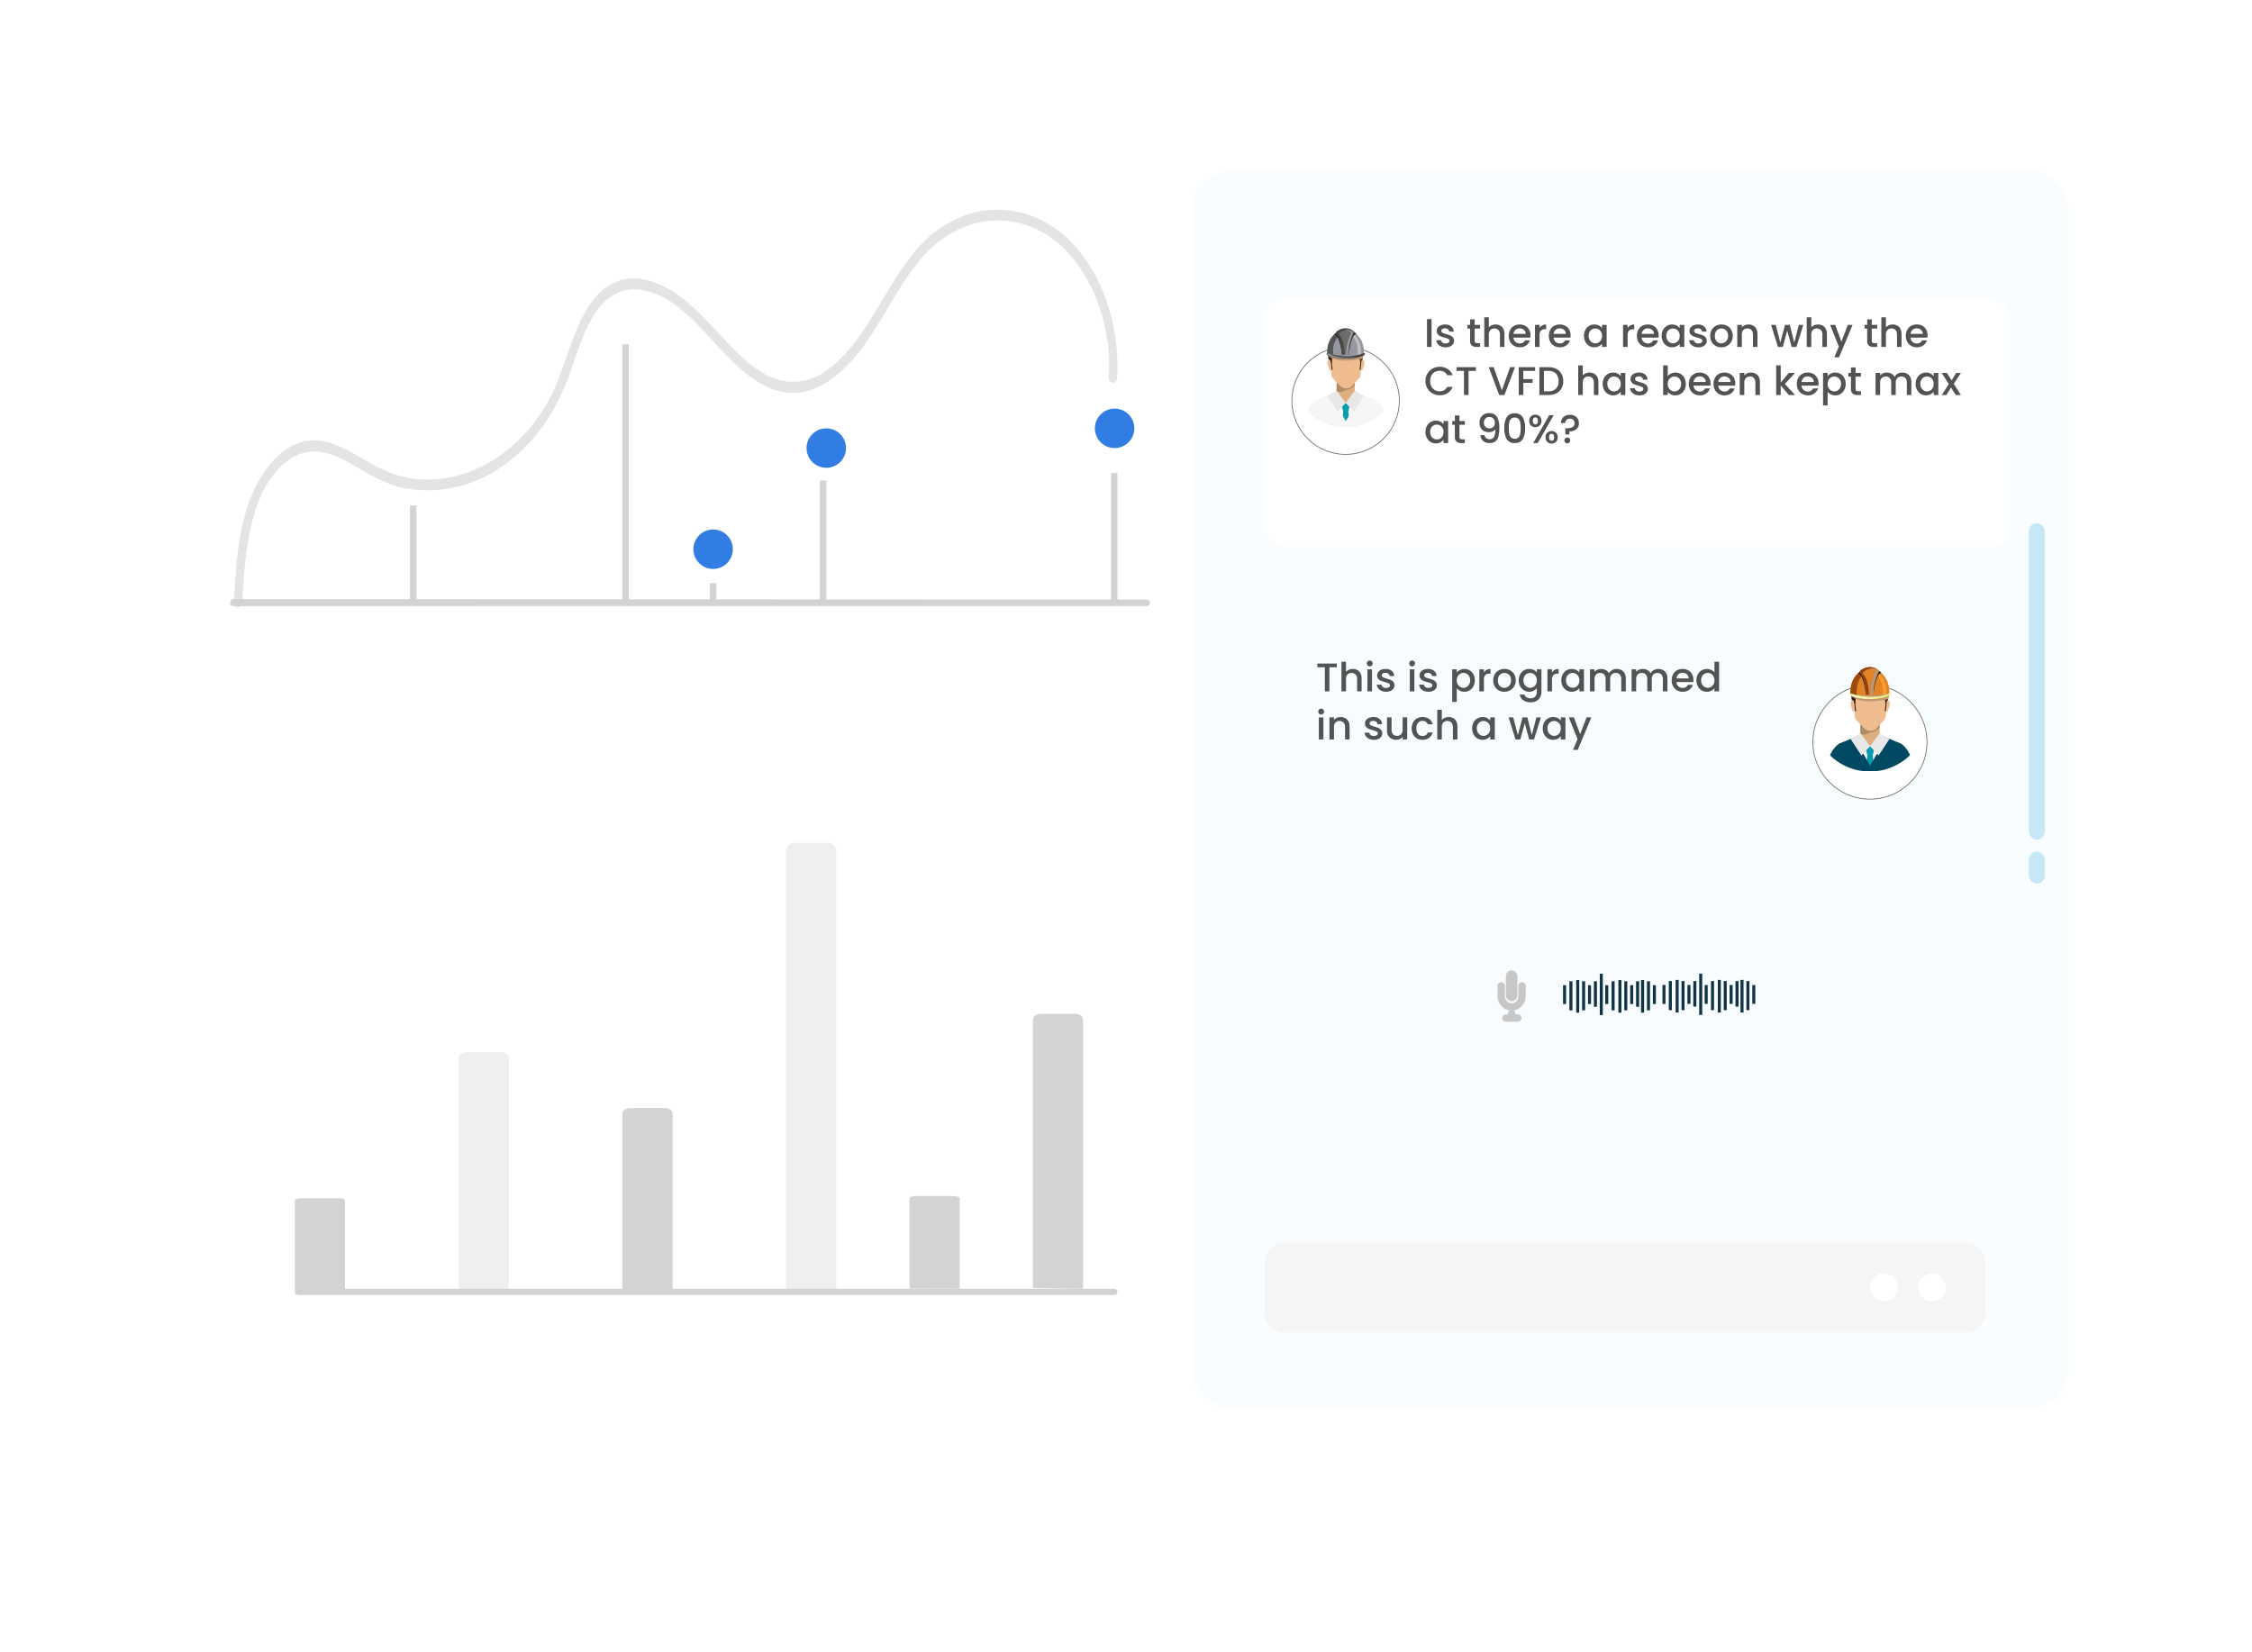 <svg xmlns="http://www.w3.org/2000/svg" xmlns:xlink="http://www.w3.org/1999/xlink" width="562.214" height="412.442" viewBox="0 0 562.214 412.442"><defs><filter id="a" x="0" y="0" width="562.214" height="412.442" filterUnits="userSpaceOnUse"><feOffset dy="10" input="SourceAlpha"/><feGaussianBlur stdDeviation="12.5" result="b"/><feFlood flood-opacity="0.102"/><feComposite operator="in" in2="b"/><feComposite in="SourceGraphic"/></filter><filter id="c" x="278.206" y="36.832" width="260.944" height="137.283" filterUnits="userSpaceOnUse"><feOffset dy="10" input="SourceAlpha"/><feGaussianBlur stdDeviation="12.5" result="d"/><feFlood flood-opacity="0.102"/><feComposite operator="in" in2="d"/><feComposite in="SourceGraphic"/></filter><filter id="e" x="292.422" y="56.517" width="87.022" height="87.022" filterUnits="userSpaceOnUse"><feOffset dy="7" input="SourceAlpha"/><feGaussianBlur stdDeviation="10" result="f"/><feFlood flood-opacity="0.051"/><feComposite operator="in" in2="f"/><feComposite in="SourceGraphic"/></filter><clipPath id="g"><circle cx="13.511" cy="13.511" r="13.511" fill="#fff"/></clipPath><filter id="h" x="290.206" y="127.74" width="230.168" height="116.927" filterUnits="userSpaceOnUse"><feOffset dy="10" input="SourceAlpha"/><feGaussianBlur stdDeviation="8.5" result="i"/><feFlood flood-opacity="0.102"/><feComposite operator="in" in2="i"/><feComposite in="SourceGraphic"/></filter><filter id="j" x="321.641" y="192.526" width="210.733" height="131.62" filterUnits="userSpaceOnUse"><feOffset dy="10" input="SourceAlpha"/><feGaussianBlur stdDeviation="12.5" result="k"/><feFlood flood-opacity="0.102"/><feComposite operator="in" in2="k"/><feComposite in="SourceGraphic"/></filter><filter id="l" x="422.481" y="140.915" width="88.699" height="88.699" filterUnits="userSpaceOnUse"><feOffset dy="7" input="SourceAlpha"/><feGaussianBlur stdDeviation="10" result="m"/><feFlood flood-opacity="0.051"/><feComposite operator="in" in2="m"/><feComposite in="SourceGraphic"/></filter><clipPath id="n"><circle cx="14.349" cy="14.349" r="14.349" fill="#fff"/></clipPath></defs><g transform="translate(-57.5 -2261.385)"><circle cx="9.044" cy="9.044" r="9.044" transform="translate(422 2507.367)" fill="#fff"/><g transform="matrix(1, 0, 0, 1, 57.5, 2261.39)" filter="url(#a)"><path d="M846.037,502.829H384.189c-7,0-12.675-2.75-12.683-6.138V171.525c.008-3.389,5.682-6.135,12.683-6.138H846.037c7,0,12.675,2.75,12.683,6.138V496.691c-.008,3.389-5.682,6.134-12.683,6.138Z" transform="translate(-334.01 -137.89)" fill="#fff"/></g><path d="M399.286,406.892c.732-12.9,1.942-28.755,11.78-35.645,4.642-3.251,9.558-2.1,14.226.433,4.51,2.449,8.759,5.368,13.616,6.519a31.655,31.655,0,0,0,24.571-4.779c7.636-4.925,13.762-13.057,17.382-23.074,1.863-5.094,3.4-10.615,6.147-15.061,2.811-4.751,7.363-7.194,11.94-6.409,10.316,1.652,17.162,13.376,25.387,20.278,3.955,3.319,8.5,5.743,13.286,5.446,4.912-.3,9.365-3.321,13.13-7.259,7.988-8.355,12.356-21.276,20.739-29.062,8.078-7.316,18.484-8.75,27.568-3.8,8.592,4.807,14.675,15.578,16.282,27.432a45.582,45.582,0,0,1,.3,8.845c-.1,1.741,1.987,1.732,2.092,0,.636-12.453-3.252-24.576-10.51-32.77-7.417-8.3-17.779-11-27.2-7.8a29.108,29.108,0,0,0-12.84,9.205c-3.878,4.638-6.936,10.258-10.209,15.585-3.193,5.2-6.716,10.215-11.2,13.572a13.916,13.916,0,0,1-14.457,2.132c-4.838-2.117-8.936-6.477-12.807-10.653-3.99-4.3-7.961-8.61-12.756-11.345-4.459-2.543-9.573-3.776-14.214-1.272-4.185,2.258-6.955,6.944-9.007,12.013-2.084,5.145-3.568,10.693-6,15.6a41.4,41.4,0,0,1-8.893,12.005c-7.157,6.633-15.861,9.859-24.64,9.131-4.77-.44-9.107-2.394-13.426-4.955-4.767-2.827-9.788-5.767-15.152-4.4-4.627,1.181-8.52,5.259-11.222,10.129-3.12,5.623-4.491,12.517-5.207,19.288-.374,3.542-.588,7.105-.791,10.669C397.1,408.633,399.188,408.625,399.286,406.892Z" transform="translate(-281.324 2004.861)" fill="#e4e4e4"/><path d="M624.9,417.735H396.689a.773.773,0,0,1-.714-.821l.347-.914,228.581.093a.829.829,0,0,1,.005,1.642H624.9Z" transform="translate(-281.052 1994.961)" fill="#d3d3d3"/><rect width="1.61" height="4.588" transform="translate(234.727 2406.952)" fill="#d3d3d3"/><rect width="1.61" height="23.959" transform="translate(159.854 2387.581)" fill="#d3d3d3"/><rect width="1.61" height="64.189" transform="translate(212.878 2347.351)" fill="#d3d3d3"/><rect width="1.61" height="30.184" transform="translate(262.176 2381.356)" fill="#d3d3d3"/><rect width="1.61" height="32.095" transform="translate(334.859 2379.445)" fill="#d3d3d3"/><circle cx="4.926" cy="4.926" r="4.926" transform="translate(330.837 2363.398)" fill="#327de3"/><path d="M520.832,621.3V563.181c0-.745.867-1.35,1.937-1.35h8.642c1.07,0,1.937.6,1.937,1.35h0v58.276Z" transform="translate(-348.837 1962.239)" fill="#efefef"/><path d="M557.633,625.539V581.128c0-.716.867-1.3,1.937-1.3h8.642c1.07,0,1.937.581,1.937,1.3h0v44.315Z" transform="translate(-344.755 1958.2)" fill="#d3d3d3"/><path d="M631.233,631.943V609.356c-.076-.27.788-.5,1.937-.525h8.642c1.148.021,2.012.254,1.937.525V632Z" transform="translate(-346.672 1951.146)" fill="#d3d3d3"/><path d="M631.233,677.3V610.385c-.076-.8.788-1.493,1.937-1.554h8.642c1.148.061,2.012.754,1.937,1.554v67.094Z" transform="translate(-315.866 1905.669)" fill="#d3d3d3"/><path d="M484.032,631.943V609.356c0-.29.867-.525,1.937-.525h8.642c1.07,0,1.937.235,1.937.525V632Z" transform="translate(-352.919 1951.693)" fill="#d3d3d3"/><path d="M594.433,606.052V496.98a2.3,2.3,0,0,1,1.937-2.533h8.642a2.3,2.3,0,0,1,1.937,2.533V606.336Z" transform="translate(-340.673 1977.359)" fill="#efefef"/><path d="M646.939,639.551H443.2a.776.776,0,1,1,0-1.551h203.74a.776.776,0,1,1,0,1.551Z" transform="translate(-311.277 1945.148)" fill="#d3d3d3"/><circle cx="4.926" cy="4.926" r="4.926" transform="translate(258.859 2368.325)" fill="#327de3"/><circle cx="4.926" cy="4.926" r="4.926" transform="translate(230.605 2393.574)" fill="#327de3"/><rect width="219" height="309" rx="10" transform="translate(355 2304)" fill="#f7fcff" opacity="0.66"/><g transform="matrix(1, 0, 0, 1, 57.5, 2261.39)" filter="url(#c)"><rect width="185.944" height="62.283" rx="5" transform="translate(315.71 64.33)" fill="#fff"/></g><g transform="translate(379.922 2340.902)"><g transform="matrix(1, 0, 0, 1, -322.42, -79.52)" filter="url(#e)"><g transform="translate(322.42 79.52)" fill="#fff" stroke="#707070" stroke-width="0.2"><circle cx="13.511" cy="13.511" r="13.511" stroke="none"/><circle cx="13.511" cy="13.511" r="13.411" fill="none"/></g></g><g transform="translate(0 0)" clip-path="url(#g)"><g transform="translate(3.303 2.482)"><path d="M327.35,50.731s.957-3.819-1.006-5.551l.667,5.656Z" transform="translate(-312.971 -42.647)" fill="#2d1a10"/><rect width="4.546" height="3.866" transform="translate(7.968 12.727)" fill="#deae7f"/><path d="M286.416,127.212a13.025,13.025,0,0,1,2.593-1.313,2.269,2.269,0,0,0,1.953-1.28v-.825h-4.546Z" transform="translate(-278.449 -110.618)" fill="#ae8a66"/><path d="M275.22,48.685c.052,1.6.056,3.21.156,4.807a3.015,3.015,0,0,0,.127,1.2,3.636,3.636,0,0,0,.558.681,25.681,25.681,0,0,0,1.963,2,2.6,2.6,0,0,0,2.212,0c.35-.385.7-.769,1.05-1.155.266-.294.533-.586.8-.881a1.742,1.742,0,0,0,.651-1.346c0-.474.054-.95.064-1.426.021-1.058.1-2.115.137-3.173a6.235,6.235,0,0,0,.028-.707,3.865,3.865,0,0,0-4.179-3.5A4.19,4.19,0,0,0,275.22,48.685Z" transform="translate(-268.768 -42.646)" fill="#efbc90"/><path d="M329.808,86.78l.161.143c.184.245.475-.345.475-.345a4.812,4.812,0,0,0,.437-1.6c0-.57-.416-.954-.858-.537Z" transform="translate(-315.966 -76.44)" fill="#efbc90"/><path d="M270.408,86.78l-.161.143c-.184.245-.475-.345-.475-.345a4.8,4.8,0,0,1-.437-1.6c0-.57.415-.954.858-.537Z" transform="translate(-263.68 -76.44)" fill="#efbc90"/><path d="M245.033,145.658l-5.156-2.121h-4.146l-5.156,2.121s-2.738,1.515-3.012,6.465h20.481C247.771,147.174,245.033,145.658,245.033,145.658Z" transform="translate(-227.564 -127.689)" fill="#deae7f"/><path d="M245.033,148.336l-4.137-1.7-3.092,2.33h0l-3.092-2.33-4.137,1.7s-2.738,1.515-3.012,6.465h20.481C247.771,149.851,245.033,148.336,245.033,148.336Z" transform="translate(-227.564 -130.366)" fill="#fff"/><path d="M275.22,72.859l.276,2.516h.231l-.507-4.3Z" transform="translate(-268.768 -65.035)" fill="#2d1a10"/><path d="M329.22,72.859l-.276,2.516h-.23l.507-4.3Z" transform="translate(-315.019 -65.035)" fill="#2d1a10"/><path d="M271.389,41.333c-.113-.79-.587-.575-.587-.575-.7-4.93,2.369-5.291,2.369-5.291l-1.015-.384,1.557-.186a1.881,1.881,0,0,0-.887-.406s1.817-.355,2.359,0a2.211,2.211,0,0,0-.863-.44,3.946,3.946,0,0,1,2.564.262,5.392,5.392,0,0,1,1.346,1.153c1.618,1.771.508,6.216.508,6.216-.187-1.591-.407-2.711-.407-2.711-.361-2.312-3.046-1.418-3.046-1.418-3.858-1.108-3.657,4.129-3.657,4.129" transform="translate(-264.859 -32.934)" fill="#2d1a10"/><g transform="translate(9.167 18.635)"><path d="M295.72,166.255a.214.214,0,0,1,.044-.045l-.044.045-.442,3.6h2.148l-.441-3.6.293-1.22a.549.549,0,0,0,.029-.578.642.642,0,0,0-.4-.3,3.186,3.186,0,0,0-.811-.028.7.7,0,0,0-.627.232.535.535,0,0,0-.045.672Z" transform="translate(-295.278 -164.121)" fill="#079dae"/><path d="M298.176,177.608s.885-.413,1.31.189a1.41,1.41,0,0,0-1.265,0Z" transform="translate(-297.784 -175.663)" fill="#00adb9" style="mix-blend-mode:multiply;isolation:isolate"/></g><path d="M245.033,150.167l-3.348-1.376-3.881,6.54h0l-3.789-6.579-3.44,1.415s-2.738,1.515-3.012,6.465h20.481C247.771,151.683,245.033,150.167,245.033,150.167Z" transform="translate(-227.564 -132.197)" fill="#f6f6f6"/><path d="M271.647,141.181l2.273,3.069-2.041,2.166-2.545-3.882Z" transform="translate(-263.68 -125.651)" fill="#e8e8e8"/><path d="M305.332,141.181l-2.273,3.069,2.041,2.166,2.545-3.882Z" transform="translate(-292.838 -125.651)" fill="#e8e8e8"/><path d="M270.7,76.4s1.722,2.264,8.646.773l.126-.684Z" transform="translate(-264.859 -69.637)" fill="#bf9876" style="mix-blend-mode:multiply;isolation:isolate"/><g transform="translate(5.426 0)"><path d="M277.274,68.544c0,.435-2.156,1.155-4.815,1.155s-4.815-.72-4.815-1.155,2.156-.788,4.815-.788S277.274,68.109,277.274,68.544Z" transform="translate(-267.644 -62.167)" fill="#404040"/><path d="M273.71,71.967c-2.265,0-4.1-.613-4.1-.984,0-.092.113-.18.319-.26-.5.111-.792.248-.792.4,0,.371,1.836.984,4.1.984a10.921,10.921,0,0,0,3.25-.458A11.7,11.7,0,0,1,273.71,71.967Z" transform="translate(-268.934 -64.732)" fill="#a1a1a1"/><path d="M278.16,34.888c.068-.368.017-.04.017-.432,0-2.971-2.046-5.379-4.571-5.379s-4.571,2.408-4.571,5.379c0,.392-.047.106.021.474C269.057,34.93,274.22,36.4,278.16,34.888Z" transform="translate(-268.834 -28.724)" fill="#95989f"/><path d="M300.822,36.658c.2-.025.4-.094.6-.12.068-.009.136-.016.2-.023a5.826,5.826,0,0,0,.066-.867c0-2.752-1.9-4.983-4.235-4.983a3.651,3.651,0,0,0-.392.022c2.155.233,3.843,2.365,3.843,4.961A5.846,5.846,0,0,1,300.822,36.658Z" transform="translate(-293.085 -30.097)" fill="#c1c1c1"/><path d="M273.707,28.894c-2.524,0-4.571,2.408-4.571,5.379,0,.168.008.335.021.5a.263.263,0,0,1,.048.022,9.752,9.752,0,0,1,1.454.332,6.3,6.3,0,0,1-.058-.853,5.2,5.2,0,0,1,3.839-5.31A3.927,3.927,0,0,0,273.707,28.894Z" transform="translate(-268.934 -28.566)" fill="#555"/><path d="M282.869,33.958s1.363.655,1.211,5.151c0,0-.383-4.278-1.808-4.69A5.429,5.429,0,0,1,282.869,33.958Z" transform="translate(-280.293 -32.945)" fill="#1e1e1e"/><path d="M310.579,32.881s-1.363.655-1.211,5.151c0,0,.383-4.278,1.807-4.69A5.431,5.431,0,0,0,310.579,32.881Z" transform="translate(-303.709 -32.013)" fill="#1e1e1e"/><path d="M286.546,32.99s.012-4.054-1.389-5.183a.362.362,0,0,1,.064-.433,3.344,3.344,0,0,1,4.2-.317s.476.175.131.674a11.7,11.7,0,0,0-1.154,5.259Z" transform="translate(-282.746 -26.472)" fill="#6b6b6b"/><path d="M302.067,29.244a3.349,3.349,0,0,0-2-.521,3.561,3.561,0,0,1,1.541.521s.432.158.118.611a12.094,12.094,0,0,0-1.136,5.073h.458a12.094,12.094,0,0,1,1.136-5.073C302.5,29.4,302.067,29.244,302.067,29.244Z" transform="translate(-295.678 -28.411)" fill="#9f9f9f"/><path d="M285.9,28.111a.362.362,0,0,1,.064-.433,3.276,3.276,0,0,1,3.212-.754,3.316,3.316,0,0,0-3.954.451.362.362,0,0,0-.064.433c1.4,1.129,1.389,5.183,1.389,5.183h.737C287.254,32.03,287.068,29.053,285.9,28.111Z" transform="translate(-282.746 -26.474)" fill="#474747"/><path d="M278.261,72a17.767,17.767,0,0,1-9.125.031S274.163,73.758,278.261,72Z" transform="translate(-268.934 -65.84)" fill="#96999c" style="mix-blend-mode:multiply;isolation:isolate"/></g></g></g></g><g transform="matrix(1, 0, 0, 1, 57.5, 2261.39)" filter="url(#h)"><rect width="179.168" height="65.928" rx="5" transform="translate(315.71 143.24)" fill="#f7fcff"/></g><g transform="translate(416.641 2481.411)" opacity="0.998"><g transform="translate(0)" opacity="0.721"><g transform="matrix(1, 0, 0, 1, -359.14, -220.03)" filter="url(#j)"><rect width="135.733" height="56.62" rx="5" transform="translate(359.14 220.03)" fill="#f7fcff"/></g></g><g transform="translate(15.651 22.25)"><path d="M420.65,315.3v2.485a2.721,2.721,0,0,1-2.59,2.831h0a2.721,2.721,0,0,1-2.59-2.831V315.3" transform="translate(-415.47 -311.453)" fill="none" stroke="#c7c7c7" stroke-linecap="round" stroke-linejoin="round" stroke-width="1.833"/><rect width="2.867" height="7.692" rx="1.433" transform="translate(1.157 0)" fill="#c7c7c7"/><line x1="0.027" y2="1.113" transform="translate(2.572 10.77)" fill="none" stroke="#c7c7c7" stroke-linecap="round" stroke-linejoin="round" stroke-width="1.833"/><line x1="2.988" y1="0.014" transform="translate(1.157 11.883)" fill="none" stroke="#c7c7c7" stroke-linecap="round" stroke-linejoin="round" stroke-width="1.833"/></g><g transform="translate(31.454 23.088)"><g transform="translate(0 0)"><line y2="7.263" transform="translate(4.756 1.864)" fill="none" stroke="#103445" stroke-miterlimit="10" stroke-width="0.759"/><line y2="7.263" transform="translate(1.586 1.864)" fill="none" stroke="#103445" stroke-miterlimit="10" stroke-width="0.759"/><line y2="4.711" transform="translate(6.229 2.846)" fill="none" stroke="#103445" stroke-miterlimit="10" stroke-width="0.759"/><line y2="4.711" transform="translate(0 2.846)" fill="none" stroke="#103445" stroke-miterlimit="10" stroke-width="0.759"/><line y2="6.38" transform="translate(7.701 1.864)" fill="none" stroke="#103445" stroke-miterlimit="10" stroke-width="0.759"/><line y2="8.146" transform="translate(3.284 1.57)" fill="none" stroke="#103445" stroke-miterlimit="10" stroke-width="0.759"/><line y2="7.263" transform="translate(20.951 1.864)" fill="none" stroke="#103445" stroke-miterlimit="10" stroke-width="0.759"/><line y2="4.711" transform="translate(22.423 2.846)" fill="none" stroke="#103445" stroke-miterlimit="10" stroke-width="0.759"/><line y2="8.146" transform="translate(19.479 1.57)" fill="none" stroke="#103445" stroke-miterlimit="10" stroke-width="0.759"/><line y2="7.263" transform="translate(15.288 1.864)" fill="none" stroke="#103445" stroke-miterlimit="10" stroke-width="0.759"/><line y2="7.263" transform="translate(12.118 1.864)" fill="none" stroke="#103445" stroke-miterlimit="10" stroke-width="0.759"/><line y2="4.711" transform="translate(16.76 2.846)" fill="none" stroke="#103445" stroke-miterlimit="10" stroke-width="0.759"/><line y2="4.711" transform="translate(10.532 2.846)" fill="none" stroke="#103445" stroke-miterlimit="10" stroke-width="0.759"/><line y2="6.38" transform="translate(18.233 1.864)" fill="none" stroke="#103445" stroke-miterlimit="10" stroke-width="0.759"/><line y2="8.146" transform="translate(13.816 1.57)" fill="none" stroke="#103445" stroke-miterlimit="10" stroke-width="0.759"/><line y2="10.306" transform="translate(9.173)" fill="none" stroke="#103445" stroke-miterlimit="10" stroke-width="0.759"/></g></g><g transform="translate(56.274 23.046)"><g transform="translate(0 0)"><line y2="7.263" transform="translate(4.756 1.864)" fill="none" stroke="#103445" stroke-miterlimit="10" stroke-width="0.759"/><line y2="7.263" transform="translate(1.586 1.864)" fill="none" stroke="#103445" stroke-miterlimit="10" stroke-width="0.759"/><line y2="4.711" transform="translate(6.229 2.846)" fill="none" stroke="#103445" stroke-miterlimit="10" stroke-width="0.759"/><line y2="4.711" transform="translate(0 2.846)" fill="none" stroke="#103445" stroke-miterlimit="10" stroke-width="0.759"/><line y2="6.38" transform="translate(7.701 1.864)" fill="none" stroke="#103445" stroke-miterlimit="10" stroke-width="0.759"/><line y2="8.146" transform="translate(3.284 1.57)" fill="none" stroke="#103445" stroke-miterlimit="10" stroke-width="0.759"/><line y2="7.263" transform="translate(20.951 1.864)" fill="none" stroke="#103445" stroke-miterlimit="10" stroke-width="0.759"/><line y2="4.711" transform="translate(22.423 2.846)" fill="none" stroke="#103445" stroke-miterlimit="10" stroke-width="0.759"/><line y2="8.146" transform="translate(19.479 1.57)" fill="none" stroke="#103445" stroke-miterlimit="10" stroke-width="0.759"/><line y2="7.263" transform="translate(15.288 1.864)" fill="none" stroke="#103445" stroke-miterlimit="10" stroke-width="0.759"/><line y2="7.263" transform="translate(12.118 1.864)" fill="none" stroke="#103445" stroke-miterlimit="10" stroke-width="0.759"/><line y2="4.711" transform="translate(16.76 2.846)" fill="none" stroke="#103445" stroke-miterlimit="10" stroke-width="0.759"/><line y2="4.711" transform="translate(10.532 2.846)" fill="none" stroke="#103445" stroke-miterlimit="10" stroke-width="0.759"/><line y2="6.38" transform="translate(18.233 1.864)" fill="none" stroke="#103445" stroke-miterlimit="10" stroke-width="0.759"/><line y2="8.146" transform="translate(13.816 1.57)" fill="none" stroke="#103445" stroke-miterlimit="10" stroke-width="0.759"/><line y2="10.306" transform="translate(9.173)" fill="none" stroke="#103445" stroke-miterlimit="10" stroke-width="0.759"/></g></g></g><rect width="179.944" height="22.493" rx="5" transform="translate(373.206 2571.563)" fill="#f5f5f5"/><circle cx="3.49" cy="3.49" r="3.49" transform="translate(536.33 2579.319)" fill="#fff"/><circle cx="3.49" cy="3.49" r="3.49" transform="translate(524.33 2579.319)" fill="#fff"/><g transform="translate(-33 59)"><rect width="4" height="79" rx="2" transform="translate(597 2333)" fill="#34a8db" opacity="0.26"/><rect width="4" height="8" rx="2" transform="translate(597 2415)" fill="#34a8db" opacity="0.26"/></g><path d="M1.89-6.95V0H.75V-6.95ZM5.39.09A2.776,2.776,0,0,1,4.225-.145a2.046,2.046,0,0,1-.815-.64,1.6,1.6,0,0,1-.32-.905H4.27a.8.8,0,0,0,.335.585A1.216,1.216,0,0,0,5.37-.87a1.288,1.288,0,0,0,.745-.185A.558.558,0,0,0,6.38-1.53a.488.488,0,0,0-.3-.46,5.53,5.53,0,0,0-.935-.33,9.024,9.024,0,0,1-1.01-.33,1.771,1.771,0,0,1-.675-.49,1.284,1.284,0,0,1-.285-.87,1.357,1.357,0,0,1,.26-.805,1.731,1.731,0,0,1,.745-.575A2.784,2.784,0,0,1,5.3-5.6a2.3,2.3,0,0,1,1.515.475,1.706,1.706,0,0,1,.615,1.3H6.29a.812.812,0,0,0-.3-.59,1.122,1.122,0,0,0-.73-.22,1.185,1.185,0,0,0-.69.17.526.526,0,0,0-.24.45.487.487,0,0,0,.16.37,1.14,1.14,0,0,0,.39.235q.23.085.68.215a7.4,7.4,0,0,1,.985.325,1.834,1.834,0,0,1,.665.485,1.283,1.283,0,0,1,.29.85,1.426,1.426,0,0,1-.26.84,1.724,1.724,0,0,1-.735.58A2.739,2.739,0,0,1,5.39.09Zm7.27-4.67v3.05a.585.585,0,0,0,.145.445A.721.721,0,0,0,13.3-.95H14V0h-.9a1.735,1.735,0,0,1-1.18-.36,1.484,1.484,0,0,1-.41-1.17V-4.58h-.65v-.93h.65V-6.88h1.15v1.37H14v.93ZM17.9-5.6a2.311,2.311,0,0,1,1.125.27,1.922,1.922,0,0,1,.78.8,2.67,2.67,0,0,1,.285,1.28V0H18.96V-3.08a1.6,1.6,0,0,0-.37-1.135,1.317,1.317,0,0,0-1.01-.395,1.333,1.333,0,0,0-1.015.395A1.586,1.586,0,0,0,16.19-3.08V0H15.05V-7.4h1.14v2.53a1.911,1.911,0,0,1,.735-.54A2.457,2.457,0,0,1,17.9-5.6Zm8.69,2.71a3.564,3.564,0,0,1-.04.56H22.34a1.529,1.529,0,0,0,.49,1.06,1.547,1.547,0,0,0,1.08.4,1.334,1.334,0,0,0,1.3-.77h1.23a2.482,2.482,0,0,1-.9,1.245A2.655,2.655,0,0,1,23.91.09,2.814,2.814,0,0,1,22.5-.265a2.526,2.526,0,0,1-.98-1,3.051,3.051,0,0,1-.355-1.5,3.122,3.122,0,0,1,.345-1.495,2.426,2.426,0,0,1,.97-1A2.887,2.887,0,0,1,23.91-5.6a2.806,2.806,0,0,1,1.39.34,2.4,2.4,0,0,1,.95.955A2.876,2.876,0,0,1,26.59-2.89ZM25.4-3.25a1.3,1.3,0,0,0-.45-1.01,1.609,1.609,0,0,0-1.09-.38,1.464,1.464,0,0,0-1.01.375,1.567,1.567,0,0,0-.5,1.015Zm3.45-1.46a1.79,1.79,0,0,1,.665-.655A1.967,1.967,0,0,1,30.5-5.6v1.18h-.29a1.388,1.388,0,0,0-1.015.34A1.626,1.626,0,0,0,28.85-2.9V0H27.71V-5.51h1.14ZM36.6-2.89a3.564,3.564,0,0,1-.04.56H32.35a1.529,1.529,0,0,0,.49,1.06,1.547,1.547,0,0,0,1.08.4,1.334,1.334,0,0,0,1.3-.77h1.23a2.482,2.482,0,0,1-.9,1.245A2.655,2.655,0,0,1,33.92.09a2.814,2.814,0,0,1-1.415-.355,2.526,2.526,0,0,1-.98-1,3.051,3.051,0,0,1-.355-1.5,3.122,3.122,0,0,1,.345-1.495,2.426,2.426,0,0,1,.97-1A2.887,2.887,0,0,1,33.92-5.6a2.806,2.806,0,0,1,1.39.34,2.4,2.4,0,0,1,.95.955A2.876,2.876,0,0,1,36.6-2.89Zm-1.19-.36a1.3,1.3,0,0,0-.45-1.01,1.609,1.609,0,0,0-1.09-.38,1.464,1.464,0,0,0-1.01.375,1.567,1.567,0,0,0-.5,1.015Zm4.53.47a3.049,3.049,0,0,1,.345-1.47,2.529,2.529,0,0,1,.94-.995A2.518,2.518,0,0,1,42.54-5.6a2.4,2.4,0,0,1,1.135.255,2.3,2.3,0,0,1,.775.635v-.8H45.6V0H44.45V-.82a2.264,2.264,0,0,1-.79.65,2.435,2.435,0,0,1-1.14.26,2.423,2.423,0,0,1-1.3-.365,2.589,2.589,0,0,1-.935-1.02A3.138,3.138,0,0,1,39.94-2.78Zm4.51.02a2,2,0,0,0-.235-.99,1.65,1.65,0,0,0-.615-.64,1.609,1.609,0,0,0-.82-.22,1.638,1.638,0,0,0-.82.215,1.621,1.621,0,0,0-.615.63,1.967,1.967,0,0,0-.235.985,2.053,2.053,0,0,0,.235,1,1.658,1.658,0,0,0,.62.655A1.59,1.59,0,0,0,42.78-.9a1.609,1.609,0,0,0,.82-.22,1.641,1.641,0,0,0,.615-.645A2.024,2.024,0,0,0,44.45-2.76Zm6.39-1.95a1.79,1.79,0,0,1,.665-.655A1.967,1.967,0,0,1,52.49-5.6v1.18H52.2a1.388,1.388,0,0,0-1.015.34A1.626,1.626,0,0,0,50.84-2.9V0H49.7V-5.51h1.14Zm7.75,1.82a3.564,3.564,0,0,1-.04.56H54.34a1.529,1.529,0,0,0,.49,1.06,1.547,1.547,0,0,0,1.08.4,1.334,1.334,0,0,0,1.3-.77h1.23A2.482,2.482,0,0,1,57.535-.4,2.655,2.655,0,0,1,55.91.09a2.814,2.814,0,0,1-1.415-.355,2.526,2.526,0,0,1-.98-1,3.051,3.051,0,0,1-.355-1.5A3.122,3.122,0,0,1,53.5-4.255a2.426,2.426,0,0,1,.97-1A2.887,2.887,0,0,1,55.91-5.6a2.806,2.806,0,0,1,1.39.34,2.4,2.4,0,0,1,.95.955A2.876,2.876,0,0,1,58.59-2.89ZM57.4-3.25a1.3,1.3,0,0,0-.45-1.01,1.609,1.609,0,0,0-1.09-.38,1.464,1.464,0,0,0-1.01.375,1.567,1.567,0,0,0-.5,1.015Zm1.93.47a3.049,3.049,0,0,1,.345-1.47,2.529,2.529,0,0,1,.94-.995A2.518,2.518,0,0,1,61.93-5.6a2.4,2.4,0,0,1,1.135.255,2.3,2.3,0,0,1,.775.635v-.8h1.15V0H63.84V-.82a2.264,2.264,0,0,1-.79.65,2.435,2.435,0,0,1-1.14.26,2.423,2.423,0,0,1-1.3-.365,2.589,2.589,0,0,1-.935-1.02A3.138,3.138,0,0,1,59.33-2.78Zm4.51.02a2,2,0,0,0-.235-.99,1.65,1.65,0,0,0-.615-.64,1.609,1.609,0,0,0-.82-.22,1.638,1.638,0,0,0-.82.215,1.621,1.621,0,0,0-.615.63,1.967,1.967,0,0,0-.235.985,2.053,2.053,0,0,0,.235,1,1.658,1.658,0,0,0,.62.655A1.59,1.59,0,0,0,62.17-.9a1.609,1.609,0,0,0,.82-.22,1.641,1.641,0,0,0,.615-.645A2.024,2.024,0,0,0,63.84-2.76ZM68.49.09a2.776,2.776,0,0,1-1.165-.235,2.046,2.046,0,0,1-.815-.64,1.6,1.6,0,0,1-.32-.905h1.18a.8.8,0,0,0,.335.585,1.216,1.216,0,0,0,.765.235,1.288,1.288,0,0,0,.745-.185.558.558,0,0,0,.265-.475.488.488,0,0,0-.295-.46,5.53,5.53,0,0,0-.935-.33,9.024,9.024,0,0,1-1.01-.33,1.771,1.771,0,0,1-.675-.49,1.284,1.284,0,0,1-.285-.87,1.357,1.357,0,0,1,.26-.805,1.731,1.731,0,0,1,.745-.575A2.784,2.784,0,0,1,68.4-5.6a2.3,2.3,0,0,1,1.515.475,1.706,1.706,0,0,1,.615,1.3H69.39a.812.812,0,0,0-.3-.59,1.122,1.122,0,0,0-.73-.22,1.185,1.185,0,0,0-.69.17.526.526,0,0,0-.24.45.487.487,0,0,0,.16.37,1.14,1.14,0,0,0,.39.235q.23.085.68.215a7.4,7.4,0,0,1,.985.325,1.834,1.834,0,0,1,.665.485,1.283,1.283,0,0,1,.29.85,1.426,1.426,0,0,1-.26.84,1.724,1.724,0,0,1-.735.58A2.739,2.739,0,0,1,68.49.09Zm5.73,0a2.822,2.822,0,0,1-1.41-.355,2.55,2.55,0,0,1-.99-1,3.016,3.016,0,0,1-.36-1.5,2.959,2.959,0,0,1,.37-1.49,2.556,2.556,0,0,1,1.01-1,2.931,2.931,0,0,1,1.43-.35,2.931,2.931,0,0,1,1.43.35,2.556,2.556,0,0,1,1.01,1,2.959,2.959,0,0,1,.37,1.49,2.9,2.9,0,0,1-.38,1.49,2.631,2.631,0,0,1-1.035,1A2.983,2.983,0,0,1,74.22.09Zm0-.99a1.7,1.7,0,0,0,.825-.21,1.6,1.6,0,0,0,.625-.63,2.026,2.026,0,0,0,.24-1.02,2.068,2.068,0,0,0-.23-1.015,1.553,1.553,0,0,0-.61-.625,1.668,1.668,0,0,0-.82-.21,1.64,1.64,0,0,0-.815.21,1.5,1.5,0,0,0-.6.625,2.145,2.145,0,0,0-.22,1.015,1.933,1.933,0,0,0,.455,1.375A1.5,1.5,0,0,0,74.22-.9Zm6.77-4.7a2.471,2.471,0,0,1,1.165.27,1.92,1.92,0,0,1,.805.8,2.632,2.632,0,0,1,.29,1.28V0H82.12V-3.08a1.6,1.6,0,0,0-.37-1.135,1.317,1.317,0,0,0-1.01-.395,1.333,1.333,0,0,0-1.015.395A1.586,1.586,0,0,0,79.35-3.08V0H78.21V-5.51h1.14v.63a1.887,1.887,0,0,1,.715-.53A2.286,2.286,0,0,1,80.99-5.6Zm13.71.09L92.99,0h-1.2L90.68-4.07,89.57,0h-1.2L86.65-5.51h1.16l1.15,4.43,1.17-4.43h1.19L92.44-1.1l1.14-4.41Zm3.7-.09a2.311,2.311,0,0,1,1.125.27,1.922,1.922,0,0,1,.78.8,2.669,2.669,0,0,1,.285,1.28V0H99.46V-3.08a1.6,1.6,0,0,0-.37-1.135,1.317,1.317,0,0,0-1.01-.395,1.333,1.333,0,0,0-1.015.395A1.586,1.586,0,0,0,96.69-3.08V0H95.55V-7.4h1.14v2.53a1.912,1.912,0,0,1,.735-.54A2.457,2.457,0,0,1,98.4-5.6Zm8.6.09-3.38,8.1h-1.18l1.12-2.68-2.17-5.42h1.27l1.55,4.2,1.61-4.2Zm4.79.93v3.05a.585.585,0,0,0,.145.445.721.721,0,0,0,.5.135h.7V0h-.9a1.735,1.735,0,0,1-1.18-.36,1.484,1.484,0,0,1-.41-1.17V-4.58h-.65v-.93h.65V-6.88h1.15v1.37h1.34v.93Zm5.24-1.02a2.311,2.311,0,0,1,1.125.27,1.922,1.922,0,0,1,.78.8,2.669,2.669,0,0,1,.285,1.28V0h-1.13V-3.08a1.6,1.6,0,0,0-.37-1.135,1.317,1.317,0,0,0-1.01-.395,1.333,1.333,0,0,0-1.015.395,1.586,1.586,0,0,0-.375,1.135V0h-1.14V-7.4h1.14v2.53a1.912,1.912,0,0,1,.735-.54A2.457,2.457,0,0,1,117.03-5.6Zm8.69,2.71a3.564,3.564,0,0,1-.04.56h-4.21a1.529,1.529,0,0,0,.49,1.06,1.547,1.547,0,0,0,1.08.4,1.334,1.334,0,0,0,1.3-.77h1.23a2.482,2.482,0,0,1-.9,1.245A2.655,2.655,0,0,1,123.04.09a2.814,2.814,0,0,1-1.415-.355,2.526,2.526,0,0,1-.98-1,3.051,3.051,0,0,1-.355-1.5,3.122,3.122,0,0,1,.345-1.495,2.426,2.426,0,0,1,.97-1,2.887,2.887,0,0,1,1.435-.35,2.806,2.806,0,0,1,1.39.34,2.4,2.4,0,0,1,.95.955A2.876,2.876,0,0,1,125.72-2.89Zm-1.19-.36a1.3,1.3,0,0,0-.45-1.01,1.609,1.609,0,0,0-1.09-.38,1.464,1.464,0,0,0-1.01.375,1.567,1.567,0,0,0-.5,1.015ZM.37,8.51A3.55,3.55,0,0,1,.845,6.68a3.382,3.382,0,0,1,1.29-1.265A3.6,3.6,0,0,1,3.92,4.96a3.626,3.626,0,0,1,1.975.545A3.1,3.1,0,0,1,7.15,7.05H5.78a1.837,1.837,0,0,0-.75-.82,2.226,2.226,0,0,0-1.11-.27,2.426,2.426,0,0,0-1.23.31,2.158,2.158,0,0,0-.845.89,2.86,2.86,0,0,0-.3,1.35,2.86,2.86,0,0,0,.3,1.35,2.191,2.191,0,0,0,.845.9,2.4,2.4,0,0,0,1.23.315,2.226,2.226,0,0,0,1.11-.27,1.837,1.837,0,0,0,.75-.82H7.15a3.077,3.077,0,0,1-1.255,1.54,3.651,3.651,0,0,1-1.975.54A3.592,3.592,0,0,1,2.13,11.6,3.392,3.392,0,0,1,.845,10.34,3.55,3.55,0,0,1,.37,8.51Zm12.6-3.46v.93H11.12V12H9.98V5.98H8.12V5.05Zm9.74,0L20.1,12H18.78L16.16,5.05h1.22l2.06,5.78,2.07-5.78Zm5.04,0v.93H24.8V8.03h2.3v.93H24.8V12H23.66V5.05Zm3.33,0a4.233,4.233,0,0,1,1.945.425,3.041,3.041,0,0,1,1.29,1.22A3.67,3.67,0,0,1,34.77,8.55a3.587,3.587,0,0,1-.455,1.84,3,3,0,0,1-1.29,1.2A4.318,4.318,0,0,1,31.08,12H28.81V5.05Zm0,6.02a2.508,2.508,0,0,0,1.87-.66,2.538,2.538,0,0,0,.65-1.86,2.624,2.624,0,0,0-.65-1.89,2.466,2.466,0,0,0-1.87-.68H29.95v5.09ZM41.35,6.4a2.311,2.311,0,0,1,1.125.27,1.922,1.922,0,0,1,.78.8,2.67,2.67,0,0,1,.285,1.28V12H42.41V8.92a1.6,1.6,0,0,0-.37-1.135,1.317,1.317,0,0,0-1.01-.395,1.333,1.333,0,0,0-1.015.395A1.586,1.586,0,0,0,39.64,8.92V12H38.5V4.6h1.14V7.13a1.912,1.912,0,0,1,.735-.54A2.457,2.457,0,0,1,41.35,6.4Zm3.26,2.82a3.049,3.049,0,0,1,.345-1.47A2.514,2.514,0,0,1,47.21,6.4a2.4,2.4,0,0,1,1.135.255,2.3,2.3,0,0,1,.775.635v-.8h1.15V12H49.12v-.82a2.264,2.264,0,0,1-.79.65,2.557,2.557,0,0,1-2.44-.1,2.589,2.589,0,0,1-.935-1.02A3.138,3.138,0,0,1,44.61,9.22Zm4.51.02a2,2,0,0,0-.235-.99,1.65,1.65,0,0,0-.615-.64,1.609,1.609,0,0,0-.82-.22,1.638,1.638,0,0,0-.82.215,1.621,1.621,0,0,0-.615.63,1.967,1.967,0,0,0-.235.985,2.053,2.053,0,0,0,.235,1,1.658,1.658,0,0,0,.62.655,1.59,1.59,0,0,0,.815.225,1.609,1.609,0,0,0,.82-.22,1.641,1.641,0,0,0,.615-.645A2.024,2.024,0,0,0,49.12,9.24Zm4.65,2.85a2.776,2.776,0,0,1-1.165-.235,2.046,2.046,0,0,1-.815-.64,1.6,1.6,0,0,1-.32-.905h1.18a.8.8,0,0,0,.335.585,1.216,1.216,0,0,0,.765.235,1.288,1.288,0,0,0,.745-.185.558.558,0,0,0,.265-.475.488.488,0,0,0-.3-.46,5.53,5.53,0,0,0-.935-.33,9.024,9.024,0,0,1-1.01-.33,1.771,1.771,0,0,1-.675-.49,1.284,1.284,0,0,1-.285-.87,1.357,1.357,0,0,1,.26-.805,1.731,1.731,0,0,1,.745-.575A2.784,2.784,0,0,1,53.68,6.4a2.3,2.3,0,0,1,1.515.475,1.706,1.706,0,0,1,.615,1.3H54.67a.812.812,0,0,0-.3-.59,1.122,1.122,0,0,0-.73-.22,1.185,1.185,0,0,0-.69.17.526.526,0,0,0-.24.45.487.487,0,0,0,.16.37,1.14,1.14,0,0,0,.39.235q.23.085.68.215a7.4,7.4,0,0,1,.985.325,1.834,1.834,0,0,1,.665.485,1.283,1.283,0,0,1,.29.85,1.426,1.426,0,0,1-.26.84,1.724,1.724,0,0,1-.735.58A2.739,2.739,0,0,1,53.77,12.09Zm7.08-4.78a2.162,2.162,0,0,1,.8-.655A2.46,2.46,0,0,1,62.77,6.4a2.538,2.538,0,0,1,1.32.35,2.462,2.462,0,0,1,.93,1,3.116,3.116,0,0,1,.34,1.475,3.176,3.176,0,0,1-.34,1.485,2.541,2.541,0,0,1-.935,1.02,2.618,2.618,0,0,1-2.45.115,2.182,2.182,0,0,1-.785-.64V12H59.71V4.6h1.14ZM64.2,9.22a1.967,1.967,0,0,0-.235-.985,1.611,1.611,0,0,0-.62-.63,1.665,1.665,0,0,0-.825-.215,1.618,1.618,0,0,0-.815.22,1.638,1.638,0,0,0-.62.64,2,2,0,0,0-.235.99,2.024,2.024,0,0,0,.235.995,1.625,1.625,0,0,0,1.435.865,1.608,1.608,0,0,0,.825-.225,1.658,1.658,0,0,0,.62-.655A2.052,2.052,0,0,0,64.2,9.22Zm7.34-.11a3.564,3.564,0,0,1-.04.56H67.29a1.529,1.529,0,0,0,.49,1.06,1.547,1.547,0,0,0,1.08.4,1.334,1.334,0,0,0,1.3-.77h1.23a2.482,2.482,0,0,1-.9,1.245,2.655,2.655,0,0,1-1.625.485,2.814,2.814,0,0,1-1.415-.355,2.526,2.526,0,0,1-.98-1A3.051,3.051,0,0,1,66.11,9.24a3.122,3.122,0,0,1,.345-1.495,2.426,2.426,0,0,1,.97-1A2.887,2.887,0,0,1,68.86,6.4a2.806,2.806,0,0,1,1.39.34,2.4,2.4,0,0,1,.95.955A2.876,2.876,0,0,1,71.54,9.11Zm-1.19-.36a1.3,1.3,0,0,0-.45-1.01,1.609,1.609,0,0,0-1.09-.38,1.464,1.464,0,0,0-1.01.375,1.567,1.567,0,0,0-.5,1.015Zm7.36.36a3.564,3.564,0,0,1-.04.56H73.46a1.529,1.529,0,0,0,.49,1.06,1.547,1.547,0,0,0,1.08.4,1.334,1.334,0,0,0,1.3-.77h1.23a2.482,2.482,0,0,1-.9,1.245,2.655,2.655,0,0,1-1.625.485,2.814,2.814,0,0,1-1.415-.355,2.526,2.526,0,0,1-.98-1A3.051,3.051,0,0,1,72.28,9.24a3.122,3.122,0,0,1,.345-1.495,2.426,2.426,0,0,1,.97-1A2.887,2.887,0,0,1,75.03,6.4a2.806,2.806,0,0,1,1.39.34,2.4,2.4,0,0,1,.95.955A2.876,2.876,0,0,1,77.71,9.11Zm-1.19-.36a1.3,1.3,0,0,0-.45-1.01,1.609,1.609,0,0,0-1.09-.38,1.464,1.464,0,0,0-1.01.375,1.567,1.567,0,0,0-.5,1.015ZM81.61,6.4a2.471,2.471,0,0,1,1.165.27,1.92,1.92,0,0,1,.805.8,2.632,2.632,0,0,1,.29,1.28V12H82.74V8.92a1.6,1.6,0,0,0-.37-1.135,1.317,1.317,0,0,0-1.01-.395,1.333,1.333,0,0,0-1.015.395A1.586,1.586,0,0,0,79.97,8.92V12H78.83V6.49h1.14v.63a1.887,1.887,0,0,1,.715-.53A2.286,2.286,0,0,1,81.61,6.4ZM90.1,9.25,92.64,12H91.1L89.06,9.63V12H87.92V4.6h1.14V8.9l2-2.41h1.58Zm8.41-.14a3.564,3.564,0,0,1-.04.56H94.26a1.529,1.529,0,0,0,.49,1.06,1.547,1.547,0,0,0,1.08.4,1.334,1.334,0,0,0,1.3-.77h1.23a2.482,2.482,0,0,1-.9,1.245,2.655,2.655,0,0,1-1.625.485,2.814,2.814,0,0,1-1.415-.355,2.526,2.526,0,0,1-.98-1A3.051,3.051,0,0,1,93.08,9.24a3.122,3.122,0,0,1,.345-1.495,2.426,2.426,0,0,1,.97-1A2.887,2.887,0,0,1,95.83,6.4a2.806,2.806,0,0,1,1.39.34,2.4,2.4,0,0,1,.95.955A2.876,2.876,0,0,1,98.51,9.11Zm-1.19-.36a1.3,1.3,0,0,0-.45-1.01,1.609,1.609,0,0,0-1.09-.38,1.464,1.464,0,0,0-1.01.375,1.567,1.567,0,0,0-.5,1.015Zm3.45-1.45a2.317,2.317,0,0,1,.79-.64,2.413,2.413,0,0,1,1.13-.26,2.5,2.5,0,0,1,2.25,1.35,3.086,3.086,0,0,1,.34,1.47,3.176,3.176,0,0,1-.34,1.485,2.541,2.541,0,0,1-.935,1.02,2.466,2.466,0,0,1-1.315.365,2.391,2.391,0,0,1-1.12-.255,2.51,2.51,0,0,1-.8-.635v3.42H99.63V6.49h1.14Zm3.35,1.92a1.967,1.967,0,0,0-.235-.985,1.611,1.611,0,0,0-.62-.63,1.665,1.665,0,0,0-.825-.215,1.618,1.618,0,0,0-.815.22,1.638,1.638,0,0,0-.62.64,2,2,0,0,0-.235.99,2.024,2.024,0,0,0,.235.995,1.625,1.625,0,0,0,1.435.865,1.608,1.608,0,0,0,.825-.225,1.658,1.658,0,0,0,.62-.655A2.052,2.052,0,0,0,104.12,9.22Zm3.62-1.8v3.05a.585.585,0,0,0,.145.445.721.721,0,0,0,.5.135h.7V12h-.9a1.735,1.735,0,0,1-1.18-.36,1.484,1.484,0,0,1-.41-1.17V7.42h-.65V6.49h.65V5.12h1.15V6.49h1.34v.93ZM119.4,6.4a2.471,2.471,0,0,1,1.165.27,1.951,1.951,0,0,1,.81.8,2.6,2.6,0,0,1,.3,1.28V12h-1.13V8.92a1.6,1.6,0,0,0-.37-1.135,1.317,1.317,0,0,0-1.01-.395,1.333,1.333,0,0,0-1.015.395,1.586,1.586,0,0,0-.375,1.135V12h-1.13V8.92a1.6,1.6,0,0,0-.37-1.135,1.317,1.317,0,0,0-1.01-.395,1.333,1.333,0,0,0-1.015.395,1.586,1.586,0,0,0-.375,1.135V12h-1.14V6.49h1.14v.63a1.9,1.9,0,0,1,.71-.53,2.251,2.251,0,0,1,.92-.19,2.449,2.449,0,0,1,1.18.28,1.914,1.914,0,0,1,.8.81,1.848,1.848,0,0,1,.78-.8A2.307,2.307,0,0,1,119.4,6.4Zm3.34,2.82a3.049,3.049,0,0,1,.345-1.47A2.514,2.514,0,0,1,125.34,6.4a2.4,2.4,0,0,1,1.135.255,2.3,2.3,0,0,1,.775.635v-.8h1.15V12h-1.15v-.82a2.264,2.264,0,0,1-.79.65,2.557,2.557,0,0,1-2.44-.1,2.589,2.589,0,0,1-.935-1.02A3.138,3.138,0,0,1,122.74,9.22Zm4.51.02a2,2,0,0,0-.235-.99,1.65,1.65,0,0,0-.615-.64,1.609,1.609,0,0,0-.82-.22,1.638,1.638,0,0,0-.82.215,1.621,1.621,0,0,0-.615.63,1.967,1.967,0,0,0-.235.985,2.052,2.052,0,0,0,.235,1,1.658,1.658,0,0,0,.62.655,1.59,1.59,0,0,0,.815.225,1.609,1.609,0,0,0,.82-.22,1.641,1.641,0,0,0,.615-.645A2.024,2.024,0,0,0,127.25,9.24Zm5.01-.03L134.04,12h-1.29l-1.19-1.87L130.44,12h-1.19l1.78-2.71-1.78-2.8h1.29l1.19,1.87,1.12-1.87h1.19ZM.37,21.22a3.049,3.049,0,0,1,.345-1.47A2.514,2.514,0,0,1,2.97,18.4a2.4,2.4,0,0,1,1.135.255,2.3,2.3,0,0,1,.775.635v-.8H6.03V24H4.88v-.82a2.264,2.264,0,0,1-.79.65,2.435,2.435,0,0,1-1.14.26,2.423,2.423,0,0,1-1.3-.365A2.589,2.589,0,0,1,.715,22.7,3.138,3.138,0,0,1,.37,21.22Zm4.51.02a2,2,0,0,0-.235-.99,1.65,1.65,0,0,0-.615-.64,1.609,1.609,0,0,0-.82-.22,1.638,1.638,0,0,0-.82.215,1.621,1.621,0,0,0-.615.63,1.967,1.967,0,0,0-.235.985,2.053,2.053,0,0,0,.235,1,1.658,1.658,0,0,0,.62.655,1.59,1.59,0,0,0,.815.225,1.609,1.609,0,0,0,.82-.22,1.641,1.641,0,0,0,.615-.645A2.024,2.024,0,0,0,4.88,21.24Zm3.98-1.82v3.05a.585.585,0,0,0,.145.445.721.721,0,0,0,.495.135h.7V24H9.3a1.735,1.735,0,0,1-1.18-.36,1.484,1.484,0,0,1-.41-1.17V19.42H7.06v-.93h.65V17.12H8.86v1.37H10.2v.93Zm6.26,2.6a1.234,1.234,0,0,0,.43.76,1.4,1.4,0,0,0,.89.26,1.12,1.12,0,0,0,1.04-.56,4.006,4.006,0,0,0,.33-1.91,1.539,1.539,0,0,1-.675.525,2.389,2.389,0,0,1-.945.185,2.6,2.6,0,0,1-1.18-.265,1.966,1.966,0,0,1-.835-.79,2.5,2.5,0,0,1-.3-1.275,2.244,2.244,0,0,1,2.42-2.41,2.114,2.114,0,0,1,1.935.905A5.278,5.278,0,0,1,18.8,20.22a8.538,8.538,0,0,1-.215,2.11,2.249,2.249,0,0,1-.745,1.24,2.31,2.31,0,0,1-1.47.42,2.28,2.28,0,0,1-1.65-.56,2.134,2.134,0,0,1-.65-1.41Zm1.27-1.7a1.22,1.22,0,0,0,.945-.375,1.412,1.412,0,0,0,.345-.995,1.5,1.5,0,0,0-.365-1.075,1.306,1.306,0,0,0-1-.385,1.288,1.288,0,0,0-.995.4,1.465,1.465,0,0,0-.365,1.035,1.447,1.447,0,0,0,.355,1A1.373,1.373,0,0,0,16.39,20.32Zm3.66-.06a5.265,5.265,0,0,1,.585-2.7,2.157,2.157,0,0,1,2.015-.975,2.157,2.157,0,0,1,2.015.975,5.265,5.265,0,0,1,.585,2.7A5.37,5.37,0,0,1,24.665,23a2.15,2.15,0,0,1-2.015.985A2.15,2.15,0,0,1,20.635,23,5.37,5.37,0,0,1,20.05,20.26Zm4.08,0a7.582,7.582,0,0,0-.1-1.37,1.84,1.84,0,0,0-.425-.915,1.449,1.449,0,0,0-1.9,0,1.84,1.84,0,0,0-.425.915,7.582,7.582,0,0,0-.105,1.37,8.349,8.349,0,0,0,.1,1.41,1.764,1.764,0,0,0,.425.92,1.478,1.478,0,0,0,1.91,0,1.764,1.764,0,0,0,.425-.92A8.349,8.349,0,0,0,24.13,20.26Zm2.15-1.79a1.527,1.527,0,0,1,.425-1.145,1.652,1.652,0,0,1,2.19,0,1.527,1.527,0,0,1,.425,1.145,1.544,1.544,0,0,1-.425,1.15,1.637,1.637,0,0,1-2.19,0A1.544,1.544,0,0,1,26.28,18.47Zm6.1-1.43L28.39,24H27.27l3.99-6.96Zm-4.58.56q-.63,0-.63.87t.63.88a.552.552,0,0,0,.465-.215,1.091,1.091,0,0,0,.165-.665Q28.43,17.6,27.8,17.6Zm2.55,4.96a1.527,1.527,0,0,1,.425-1.145,1.639,1.639,0,0,1,2.18,0,1.527,1.527,0,0,1,.425,1.145,1.544,1.544,0,0,1-.425,1.15,1.624,1.624,0,0,1-2.18,0A1.544,1.544,0,0,1,30.35,22.56Zm1.51-.87q-.63,0-.63.87t.63.87q.63,0,.63-.87T31.86,21.69Zm4.56-4.74a2.335,2.335,0,0,1,1.635.56,1.966,1.966,0,0,1,.615,1.53,1.827,1.827,0,0,1-.64,1.52,2.649,2.649,0,0,1-1.7.51l-.04.79H35.3l-.05-1.57h.33a3.379,3.379,0,0,0,1.485-.26,1,1,0,0,0,.515-.99,1.111,1.111,0,0,0-.3-.83,1.153,1.153,0,0,0-.845-.3,1.2,1.2,0,0,0-.85.29,1.055,1.055,0,0,0-.31.81H34.2a2.109,2.109,0,0,1,.27-1.07,1.844,1.844,0,0,1,.775-.73A2.533,2.533,0,0,1,36.42,16.95Zm-.64,7.12a.73.73,0,1,1,0-1.46.694.694,0,0,1,.51.21.749.749,0,0,1,0,1.04A.694.694,0,0,1,35.78,24.07Z" transform="translate(413 2348)" fill="#535353"/><path d="M5.24-6.95v.93H3.39V0H2.25V-6.02H.39v-.93Zm4,1.35a2.311,2.311,0,0,1,1.125.27,1.922,1.922,0,0,1,.78.8,2.67,2.67,0,0,1,.285,1.28V0H10.3V-3.08a1.6,1.6,0,0,0-.37-1.135A1.317,1.317,0,0,0,8.92-4.61,1.333,1.333,0,0,0,7.9-4.215,1.586,1.586,0,0,0,7.53-3.08V0H6.39V-7.4H7.53v2.53a1.911,1.911,0,0,1,.735-.54A2.457,2.457,0,0,1,9.24-5.6Zm4.22-.64a.706.706,0,0,1-.52-.21.706.706,0,0,1-.21-.52.706.706,0,0,1,.21-.52.706.706,0,0,1,.52-.21.694.694,0,0,1,.51.21.706.706,0,0,1,.21.52.706.706,0,0,1-.21.52A.694.694,0,0,1,13.46-6.24Zm.56.73V0H12.88V-5.51Zm3.5,5.6a2.776,2.776,0,0,1-1.165-.235,2.046,2.046,0,0,1-.815-.64,1.6,1.6,0,0,1-.32-.905H16.4a.8.8,0,0,0,.335.585A1.216,1.216,0,0,0,17.5-.87a1.288,1.288,0,0,0,.745-.185.558.558,0,0,0,.265-.475.488.488,0,0,0-.3-.46,5.53,5.53,0,0,0-.935-.33,9.024,9.024,0,0,1-1.01-.33,1.771,1.771,0,0,1-.675-.49,1.284,1.284,0,0,1-.285-.87,1.357,1.357,0,0,1,.26-.805,1.731,1.731,0,0,1,.745-.575A2.784,2.784,0,0,1,17.43-5.6a2.3,2.3,0,0,1,1.515.475,1.706,1.706,0,0,1,.615,1.3H18.42a.812.812,0,0,0-.3-.59,1.122,1.122,0,0,0-.73-.22,1.185,1.185,0,0,0-.69.17.526.526,0,0,0-.24.45.487.487,0,0,0,.16.37,1.14,1.14,0,0,0,.39.235q.23.085.68.215a7.4,7.4,0,0,1,.985.325,1.834,1.834,0,0,1,.665.485,1.283,1.283,0,0,1,.29.85,1.426,1.426,0,0,1-.26.84,1.724,1.724,0,0,1-.735.58A2.739,2.739,0,0,1,17.52.09Zm6.52-6.33a.706.706,0,0,1-.52-.21.706.706,0,0,1-.21-.52.706.706,0,0,1,.21-.52.706.706,0,0,1,.52-.21.694.694,0,0,1,.51.21.706.706,0,0,1,.21.52.706.706,0,0,1-.21.52A.694.694,0,0,1,24.04-6.24Zm.56.73V0H23.46V-5.51ZM28.1.09a2.776,2.776,0,0,1-1.165-.235,2.046,2.046,0,0,1-.815-.64,1.6,1.6,0,0,1-.32-.905h1.18a.8.8,0,0,0,.335.585,1.216,1.216,0,0,0,.765.235,1.288,1.288,0,0,0,.745-.185.558.558,0,0,0,.265-.475.488.488,0,0,0-.3-.46,5.53,5.53,0,0,0-.935-.33,9.024,9.024,0,0,1-1.01-.33,1.771,1.771,0,0,1-.675-.49,1.284,1.284,0,0,1-.285-.87,1.357,1.357,0,0,1,.26-.805,1.731,1.731,0,0,1,.745-.575A2.784,2.784,0,0,1,28.01-5.6a2.3,2.3,0,0,1,1.515.475,1.706,1.706,0,0,1,.615,1.3H29a.812.812,0,0,0-.3-.59,1.122,1.122,0,0,0-.73-.22,1.185,1.185,0,0,0-.69.17.526.526,0,0,0-.24.45.487.487,0,0,0,.16.37,1.14,1.14,0,0,0,.39.235q.23.085.68.215a7.4,7.4,0,0,1,.985.325,1.834,1.834,0,0,1,.665.485,1.283,1.283,0,0,1,.29.85,1.426,1.426,0,0,1-.26.84,1.724,1.724,0,0,1-.735.58A2.739,2.739,0,0,1,28.1.09ZM35.18-4.7a2.317,2.317,0,0,1,.79-.64A2.413,2.413,0,0,1,37.1-5.6a2.518,2.518,0,0,1,1.315.355,2.494,2.494,0,0,1,.935.995,3.086,3.086,0,0,1,.34,1.47A3.176,3.176,0,0,1,39.35-1.3a2.541,2.541,0,0,1-.935,1.02A2.466,2.466,0,0,1,37.1.09a2.391,2.391,0,0,1-1.12-.255,2.51,2.51,0,0,1-.8-.635V2.62H34.04V-5.51h1.14Zm3.35,1.92a1.967,1.967,0,0,0-.235-.985,1.611,1.611,0,0,0-.62-.63,1.665,1.665,0,0,0-.825-.215,1.618,1.618,0,0,0-.815.22,1.638,1.638,0,0,0-.62.64,2,2,0,0,0-.235.99,2.024,2.024,0,0,0,.235,1,1.63,1.63,0,0,0,.62.645,1.618,1.618,0,0,0,.815.22,1.608,1.608,0,0,0,.825-.225,1.658,1.658,0,0,0,.62-.655A2.053,2.053,0,0,0,38.53-2.78Zm3.43-1.93a1.79,1.79,0,0,1,.665-.655A1.967,1.967,0,0,1,43.61-5.6v1.18h-.29a1.388,1.388,0,0,0-1.015.34A1.626,1.626,0,0,0,41.96-2.9V0H40.82V-5.51h1.14ZM47.05.09a2.822,2.822,0,0,1-1.41-.355,2.55,2.55,0,0,1-.99-1,3.016,3.016,0,0,1-.36-1.5,2.959,2.959,0,0,1,.37-1.49,2.556,2.556,0,0,1,1.01-1A2.931,2.931,0,0,1,47.1-5.6a2.931,2.931,0,0,1,1.43.35,2.556,2.556,0,0,1,1.01,1,2.959,2.959,0,0,1,.37,1.49,2.9,2.9,0,0,1-.38,1.49,2.631,2.631,0,0,1-1.035,1A2.983,2.983,0,0,1,47.05.09Zm0-.99a1.7,1.7,0,0,0,.825-.21,1.6,1.6,0,0,0,.625-.63,2.025,2.025,0,0,0,.24-1.02,2.068,2.068,0,0,0-.23-1.015A1.553,1.553,0,0,0,47.9-4.4a1.668,1.668,0,0,0-.82-.21,1.64,1.64,0,0,0-.815.21,1.5,1.5,0,0,0-.6.625,2.145,2.145,0,0,0-.22,1.015A1.933,1.933,0,0,0,45.9-1.385,1.5,1.5,0,0,0,47.05-.9Zm6.21-4.7a2.443,2.443,0,0,1,1.135.255,2.18,2.18,0,0,1,.775.635v-.8h1.15V.09A2.815,2.815,0,0,1,56,1.445a2.312,2.312,0,0,1-.925.935,2.9,2.9,0,0,1-1.445.34A3.136,3.136,0,0,1,51.77,2.2,1.937,1.937,0,0,1,50.93.77h1.13a1.227,1.227,0,0,0,.555.695,1.88,1.88,0,0,0,1.015.265,1.518,1.518,0,0,0,1.115-.42A1.641,1.641,0,0,0,55.17.09V-.83a2.324,2.324,0,0,1-.785.655A2.346,2.346,0,0,1,53.26.09a2.466,2.466,0,0,1-1.315-.365A2.576,2.576,0,0,1,51-1.3,3.138,3.138,0,0,1,50.66-2.78,3.049,3.049,0,0,1,51-4.25a2.529,2.529,0,0,1,.94-.995A2.518,2.518,0,0,1,53.26-5.6Zm1.91,2.84a2,2,0,0,0-.235-.99,1.65,1.65,0,0,0-.615-.64,1.609,1.609,0,0,0-.82-.22,1.638,1.638,0,0,0-.82.215,1.621,1.621,0,0,0-.615.63,1.967,1.967,0,0,0-.235.985,2.053,2.053,0,0,0,.235,1,1.658,1.658,0,0,0,.62.655A1.59,1.59,0,0,0,53.5-.9a1.609,1.609,0,0,0,.82-.22,1.641,1.641,0,0,0,.615-.645A2.024,2.024,0,0,0,55.17-2.76Zm3.79-1.95a1.79,1.79,0,0,1,.665-.655A1.967,1.967,0,0,1,60.61-5.6v1.18h-.29a1.388,1.388,0,0,0-1.015.34A1.626,1.626,0,0,0,58.96-2.9V0H57.82V-5.51h1.14Zm2.32,1.93a3.049,3.049,0,0,1,.345-1.47,2.529,2.529,0,0,1,.94-.995A2.518,2.518,0,0,1,63.88-5.6a2.4,2.4,0,0,1,1.135.255,2.3,2.3,0,0,1,.775.635v-.8h1.15V0H65.79V-.82A2.264,2.264,0,0,1,65-.17a2.435,2.435,0,0,1-1.14.26,2.423,2.423,0,0,1-1.3-.365,2.589,2.589,0,0,1-.935-1.02A3.138,3.138,0,0,1,61.28-2.78Zm4.51.02a2,2,0,0,0-.235-.99,1.65,1.65,0,0,0-.615-.64,1.609,1.609,0,0,0-.82-.22,1.638,1.638,0,0,0-.82.215,1.621,1.621,0,0,0-.615.63,1.967,1.967,0,0,0-.235.985,2.053,2.053,0,0,0,.235,1,1.658,1.658,0,0,0,.62.655A1.59,1.59,0,0,0,64.12-.9a1.609,1.609,0,0,0,.82-.22,1.641,1.641,0,0,0,.615-.645A2.024,2.024,0,0,0,65.79-2.76ZM75.11-5.6a2.471,2.471,0,0,1,1.165.27,1.951,1.951,0,0,1,.81.8,2.6,2.6,0,0,1,.3,1.28V0H76.25V-3.08a1.6,1.6,0,0,0-.37-1.135,1.317,1.317,0,0,0-1.01-.395,1.333,1.333,0,0,0-1.015.395A1.586,1.586,0,0,0,73.48-3.08V0H72.35V-3.08a1.6,1.6,0,0,0-.37-1.135,1.317,1.317,0,0,0-1.01-.395,1.333,1.333,0,0,0-1.015.395A1.586,1.586,0,0,0,69.58-3.08V0H68.44V-5.51h1.14v.63a1.9,1.9,0,0,1,.71-.53,2.251,2.251,0,0,1,.92-.19,2.449,2.449,0,0,1,1.18.28,1.914,1.914,0,0,1,.8.81,1.848,1.848,0,0,1,.78-.8A2.307,2.307,0,0,1,75.11-5.6Zm10.39,0a2.471,2.471,0,0,1,1.165.27,1.951,1.951,0,0,1,.81.8,2.6,2.6,0,0,1,.3,1.28V0H86.64V-3.08a1.6,1.6,0,0,0-.37-1.135,1.317,1.317,0,0,0-1.01-.395,1.333,1.333,0,0,0-1.015.395A1.586,1.586,0,0,0,83.87-3.08V0H82.74V-3.08a1.6,1.6,0,0,0-.37-1.135,1.317,1.317,0,0,0-1.01-.395,1.333,1.333,0,0,0-1.015.395A1.586,1.586,0,0,0,79.97-3.08V0H78.83V-5.51h1.14v.63a1.9,1.9,0,0,1,.71-.53,2.251,2.251,0,0,1,.92-.19,2.449,2.449,0,0,1,1.18.28,1.914,1.914,0,0,1,.8.81,1.848,1.848,0,0,1,.78-.8A2.307,2.307,0,0,1,85.5-5.6Zm8.77,2.71a3.564,3.564,0,0,1-.04.56H90.02a1.529,1.529,0,0,0,.49,1.06,1.547,1.547,0,0,0,1.08.4,1.334,1.334,0,0,0,1.3-.77h1.23a2.482,2.482,0,0,1-.9,1.245A2.655,2.655,0,0,1,91.59.09a2.814,2.814,0,0,1-1.415-.355,2.526,2.526,0,0,1-.98-1,3.051,3.051,0,0,1-.355-1.5,3.122,3.122,0,0,1,.345-1.495,2.426,2.426,0,0,1,.97-1A2.887,2.887,0,0,1,91.59-5.6a2.806,2.806,0,0,1,1.39.34,2.4,2.4,0,0,1,.95.955A2.876,2.876,0,0,1,94.27-2.89Zm-1.19-.36a1.3,1.3,0,0,0-.45-1.01,1.609,1.609,0,0,0-1.09-.38,1.464,1.464,0,0,0-1.01.375,1.567,1.567,0,0,0-.5,1.015Zm1.93.47a3.049,3.049,0,0,1,.345-1.47,2.529,2.529,0,0,1,.94-.995A2.537,2.537,0,0,1,97.62-5.6a2.584,2.584,0,0,1,1.065.235,2.179,2.179,0,0,1,.835.625V-7.4h1.15V0H99.52V-.83a2.134,2.134,0,0,1-.775.66A2.4,2.4,0,0,1,97.61.09a2.466,2.466,0,0,1-1.315-.365,2.576,2.576,0,0,1-.94-1.02A3.138,3.138,0,0,1,95.01-2.78Zm4.51.02a2,2,0,0,0-.235-.99,1.65,1.65,0,0,0-.615-.64,1.609,1.609,0,0,0-.82-.22,1.638,1.638,0,0,0-.82.215,1.621,1.621,0,0,0-.615.63,1.967,1.967,0,0,0-.235.985,2.052,2.052,0,0,0,.235,1,1.658,1.658,0,0,0,.62.655A1.59,1.59,0,0,0,97.85-.9a1.609,1.609,0,0,0,.82-.22,1.641,1.641,0,0,0,.615-.645A2.024,2.024,0,0,0,99.52-2.76ZM1.33,5.76a.73.73,0,1,1,0-1.46.694.694,0,0,1,.51.21.749.749,0,0,1,0,1.04A.694.694,0,0,1,1.33,5.76Zm.56.73V12H.75V6.49ZM6.17,6.4a2.471,2.471,0,0,1,1.165.27,1.92,1.92,0,0,1,.8.8,2.632,2.632,0,0,1,.29,1.28V12H7.3V8.92a1.6,1.6,0,0,0-.37-1.135A1.317,1.317,0,0,0,5.92,7.39,1.333,1.333,0,0,0,4.9,7.785,1.586,1.586,0,0,0,4.53,8.92V12H3.39V6.49H4.53v.63a1.887,1.887,0,0,1,.715-.53A2.286,2.286,0,0,1,6.17,6.4Zm8.31,5.69a2.776,2.776,0,0,1-1.165-.235,2.046,2.046,0,0,1-.815-.64,1.6,1.6,0,0,1-.32-.905h1.18a.8.8,0,0,0,.335.585,1.216,1.216,0,0,0,.765.235,1.288,1.288,0,0,0,.745-.185.558.558,0,0,0,.265-.475.488.488,0,0,0-.3-.46,5.53,5.53,0,0,0-.935-.33,9.024,9.024,0,0,1-1.01-.33,1.771,1.771,0,0,1-.675-.49,1.284,1.284,0,0,1-.285-.87,1.357,1.357,0,0,1,.26-.805,1.731,1.731,0,0,1,.745-.575A2.784,2.784,0,0,1,14.39,6.4a2.3,2.3,0,0,1,1.515.475,1.706,1.706,0,0,1,.615,1.3H15.38a.812.812,0,0,0-.3-.59,1.122,1.122,0,0,0-.73-.22,1.185,1.185,0,0,0-.69.17.526.526,0,0,0-.24.45.487.487,0,0,0,.16.37,1.14,1.14,0,0,0,.39.235q.23.085.68.215a7.4,7.4,0,0,1,.985.325,1.834,1.834,0,0,1,.665.485,1.283,1.283,0,0,1,.29.85,1.426,1.426,0,0,1-.26.84,1.724,1.724,0,0,1-.735.58A2.739,2.739,0,0,1,14.48,12.09Zm8.33-5.6V12H21.67v-.65a1.845,1.845,0,0,1-.7.535,2.236,2.236,0,0,1-.925.195,2.471,2.471,0,0,1-1.165-.27,1.951,1.951,0,0,1-.81-.8,2.6,2.6,0,0,1-.3-1.28V6.49H18.9V9.56a1.6,1.6,0,0,0,.37,1.135,1.317,1.317,0,0,0,1.01.4,1.333,1.333,0,0,0,1.015-.4A1.586,1.586,0,0,0,21.67,9.56V6.49Zm1.12,2.75a3.122,3.122,0,0,1,.345-1.495,2.454,2.454,0,0,1,.955-1,3.053,3.053,0,0,1,3.055.125A2.338,2.338,0,0,1,29.17,8.23H27.94a1.3,1.3,0,0,0-.48-.64,1.418,1.418,0,0,0-.83-.23,1.38,1.38,0,0,0-1.115.495A2.094,2.094,0,0,0,25.1,9.24a2.115,2.115,0,0,0,.415,1.39,1.374,1.374,0,0,0,1.115.5,1.265,1.265,0,0,0,1.31-.87h1.23a2.462,2.462,0,0,1-.9,1.335,2.656,2.656,0,0,1-1.64.495,2.732,2.732,0,0,1-1.4-.355,2.488,2.488,0,0,1-.955-1A3.122,3.122,0,0,1,23.93,9.24ZM33.16,6.4a2.311,2.311,0,0,1,1.125.27,1.922,1.922,0,0,1,.78.8,2.67,2.67,0,0,1,.285,1.28V12H34.22V8.92a1.6,1.6,0,0,0-.37-1.135,1.317,1.317,0,0,0-1.01-.395,1.333,1.333,0,0,0-1.015.395A1.586,1.586,0,0,0,31.45,8.92V12H30.31V4.6h1.14V7.13a1.912,1.912,0,0,1,.735-.54A2.457,2.457,0,0,1,33.16,6.4Zm5.86,2.82a3.049,3.049,0,0,1,.345-1.47A2.514,2.514,0,0,1,41.62,6.4a2.4,2.4,0,0,1,1.135.255,2.3,2.3,0,0,1,.775.635v-.8h1.15V12H43.53v-.82a2.264,2.264,0,0,1-.79.65,2.557,2.557,0,0,1-2.44-.1,2.589,2.589,0,0,1-.935-1.02A3.138,3.138,0,0,1,39.02,9.22Zm4.51.02a2,2,0,0,0-.235-.99,1.65,1.65,0,0,0-.615-.64,1.609,1.609,0,0,0-.82-.22,1.638,1.638,0,0,0-.82.215,1.621,1.621,0,0,0-.615.63,1.967,1.967,0,0,0-.235.985,2.053,2.053,0,0,0,.235,1,1.658,1.658,0,0,0,.62.655,1.59,1.59,0,0,0,.815.225,1.609,1.609,0,0,0,.82-.22,1.641,1.641,0,0,0,.615-.645A2.024,2.024,0,0,0,43.53,9.24ZM56.18,6.49,54.47,12h-1.2L52.16,7.93,51.05,12h-1.2L48.13,6.49h1.16l1.15,4.43,1.17-4.43H52.8l1.12,4.41,1.14-4.41Zm.47,2.73a3.049,3.049,0,0,1,.345-1.47A2.514,2.514,0,0,1,59.25,6.4a2.4,2.4,0,0,1,1.135.255,2.3,2.3,0,0,1,.775.635v-.8h1.15V12H61.16v-.82a2.264,2.264,0,0,1-.79.65,2.557,2.557,0,0,1-2.44-.1,2.589,2.589,0,0,1-.935-1.02A3.138,3.138,0,0,1,56.65,9.22Zm4.51.02a2,2,0,0,0-.235-.99,1.65,1.65,0,0,0-.615-.64,1.609,1.609,0,0,0-.82-.22,1.638,1.638,0,0,0-.82.215,1.621,1.621,0,0,0-.615.63,1.967,1.967,0,0,0-.235.985,2.053,2.053,0,0,0,.235,1,1.658,1.658,0,0,0,.62.655,1.59,1.59,0,0,0,.815.225,1.609,1.609,0,0,0,.82-.22,1.641,1.641,0,0,0,.615-.645A2.024,2.024,0,0,0,61.16,9.24Zm7.61-2.75-3.38,8.1H64.21l1.12-2.68L63.16,6.49h1.27l1.55,4.2,1.61-4.2Z" transform="translate(386 2434)" fill="#535353"/><g transform="translate(509.981 2425.3)"><g transform="matrix(1, 0, 0, 1, -452.48, -163.91)" filter="url(#l)"><g transform="translate(452.48 163.91)" fill="#fff" stroke="#707070" stroke-width="0.2"><circle cx="14.349" cy="14.349" r="14.349" stroke="none"/><circle cx="14.349" cy="14.349" r="14.249" fill="none"/></g></g><g transform="translate(0 0)" clip-path="url(#n)"><g transform="translate(3.508 2.637)"><path d="M327.412,51.075s1.016-4.056-1.068-5.9l.708,6.007Z" transform="translate(-312.141 -42.49)" fill="#2d1a10"/><rect width="4.828" height="4.106" transform="translate(8.462 13.517)" fill="#deae7f"/><path d="M286.416,127.424a13.834,13.834,0,0,1,2.754-1.395,2.409,2.409,0,0,0,2.074-1.359v-.876h-4.828Z" transform="translate(-277.954 -109.801)" fill="#ae8a66"/><path d="M275.22,48.9c.055,1.7.06,3.409.166,5.105a3.2,3.2,0,0,0,.135,1.276,3.862,3.862,0,0,0,.592.723,27.275,27.275,0,0,0,2.085,2.122,2.757,2.757,0,0,0,2.35,0c.371-.409.745-.817,1.116-1.227.283-.312.566-.622.847-.936a1.851,1.851,0,0,0,.691-1.429c0-.5.057-1.009.067-1.514.023-1.124.109-2.246.145-3.37a6.626,6.626,0,0,0,.03-.751,4.1,4.1,0,0,0-4.439-3.719A4.45,4.45,0,0,0,275.22,48.9Z" transform="translate(-268.368 -42.489)" fill="#efbc90"/><path d="M329.808,86.936l.171.152c.2.26.5-.366.5-.366a5.111,5.111,0,0,0,.464-1.7c0-.6-.441-1.013-.911-.57Z" transform="translate(-315.107 -75.955)" fill="#efbc90"/><path d="M270.475,86.936l-.172.152c-.2.26-.5-.366-.5-.366a5.1,5.1,0,0,1-.464-1.7c0-.6.441-1.013.911-.57Z" transform="translate(-263.329 -75.955)" fill="#efbc90"/><path d="M246.118,145.79l-5.476-2.253h-4.4l-5.476,2.253s-2.908,1.609-3.2,6.866h21.752C249.025,147.4,246.118,145.79,246.118,145.79Z" transform="translate(-227.564 -126.705)" fill="#deae7f"/><path d="M246.118,148.442l-4.394-1.808-3.284,2.475h0l-3.283-2.475-4.394,1.808s-2.908,1.609-3.2,6.866h21.752C249.025,150.051,246.118,148.442,246.118,148.442Z" transform="translate(-227.564 -129.357)" fill="#fff"/><path d="M275.22,72.97l.294,2.672h.245l-.538-4.569Z" transform="translate(-268.368 -64.66)" fill="#2d1a10"/><path d="M329.251,72.97l-.294,2.672h-.245l.538-4.569Z" transform="translate(-314.169 -64.66)" fill="#2d1a10"/><path d="M271.432,41.792c-.12-.839-.623-.611-.623-.611-.743-5.236,2.516-5.62,2.516-5.62l-1.078-.407,1.653-.2a2,2,0,0,0-.942-.431s1.93-.377,2.505,0a2.348,2.348,0,0,0-.916-.467,4.191,4.191,0,0,1,2.723.279,5.728,5.728,0,0,1,1.43,1.225c1.719,1.881.54,6.6.54,6.6-.2-1.689-.432-2.879-.432-2.879-.383-2.455-3.235-1.506-3.235-1.506-4.1-1.177-3.884,4.385-3.884,4.385" transform="translate(-264.497 -32.871)" fill="#2d1a10"/><g transform="translate(9.736 19.792)"><path d="M295.747,166.388a.227.227,0,0,1,.047-.048c-.016.016-.031.031-.047.048l-.469,3.828h2.281l-.469-3.828.312-1.3a.583.583,0,0,0,.031-.614.681.681,0,0,0-.423-.315,3.384,3.384,0,0,0-.862-.03.745.745,0,0,0-.666.246.568.568,0,0,0-.047.713Z" transform="translate(-295.278 -164.121)" fill="#079dae"/><path d="M298.176,177.617s.94-.439,1.392.2a1.5,1.5,0,0,0-1.343,0Z" transform="translate(-297.759 -175.55)" fill="#00adb9" style="mix-blend-mode:multiply;isolation:isolate"/></g><path d="M246.118,150.255l-3.556-1.462-4.122,6.946h0l-4.024-6.987-3.653,1.5s-2.908,1.609-3.2,6.866h21.752C249.025,151.864,246.118,150.255,246.118,150.255Z" transform="translate(-227.564 -131.17)" fill="#004963"/><path d="M271.791,141.181l2.414,3.259-2.167,2.3-2.7-4.123Z" transform="translate(-263.329 -124.687)" fill="#e8e8e8"/><path d="M305.473,141.181l-2.414,3.259,2.167,2.3,2.7-4.123Z" transform="translate(-292.204 -124.687)" fill="#e8e8e8"/><path d="M270.7,76.4s1.829,2.4,9.183.821l.134-.726Z" transform="translate(-264.497 -69.218)" fill="#bf9876" style="mix-blend-mode:multiply;isolation:isolate"/><g transform="translate(5.763 0)"><path d="M277.872,68.593c0,.462-2.29,1.227-5.114,1.227s-5.114-.765-5.114-1.227,2.289-.837,5.114-.837S277.872,68.131,277.872,68.593Z" transform="translate(-267.644 -61.82)" fill="#f2e676"/><path d="M273.994,72.044c-2.405,0-4.355-.651-4.355-1.045,0-.1.121-.191.339-.276-.528.118-.841.264-.841.421,0,.394,1.95,1.045,4.355,1.045a11.6,11.6,0,0,0,3.451-.486A12.425,12.425,0,0,1,273.994,72.044Z" transform="translate(-268.921 -64.36)" fill="#fff"/><path d="M278.728,35.248c.072-.391.018-.043.018-.459,0-3.155-2.173-5.713-4.855-5.713s-4.855,2.558-4.855,5.713c0,.417-.05.112.022.5C269.059,35.293,274.543,36.858,278.728,35.248Z" transform="translate(-268.822 -28.702)" fill="#e18427"/><path d="M301.055,37.03c.215-.026.424-.1.641-.127.072-.009.144-.017.216-.024a6.192,6.192,0,0,0,.07-.921c0-2.923-2.014-5.293-4.5-5.293a3.877,3.877,0,0,0-.416.023c2.289.247,4.081,2.511,4.081,5.269A6.206,6.206,0,0,1,301.055,37.03Z" transform="translate(-292.837 -30.062)" fill="#fe9d2b"/><path d="M273.991,28.894c-2.681,0-4.855,2.558-4.855,5.713,0,.179.009.355.022.53a.28.28,0,0,1,.051.023,10.357,10.357,0,0,1,1.544.352,6.7,6.7,0,0,1-.062-.906c0-2.844,1.766-5.2,4.077-5.639A4.171,4.171,0,0,0,273.991,28.894Z" transform="translate(-268.921 -28.546)" fill="#9e4c0d"/><path d="M282.906,33.958s1.447.7,1.286,5.47c0,0-.406-4.544-1.92-4.981A5.768,5.768,0,0,1,282.906,33.958Z" transform="translate(-280.17 -32.882)" fill="#1e1e1e"/><path d="M310.655,32.881s-1.448.7-1.287,5.47c0,0,.406-4.544,1.92-4.981A5.766,5.766,0,0,0,310.655,32.881Z" transform="translate(-303.358 -31.96)" fill="#1e1e1e"/><path d="M286.635,33.395s.012-4.306-1.476-5.5a.384.384,0,0,1,.068-.46,3.552,3.552,0,0,1,4.456-.337s.506.186.139.716a12.421,12.421,0,0,0-1.226,5.585Z" transform="translate(-282.6 -26.472)" fill="#e18427"/><path d="M302.191,29.277a3.557,3.557,0,0,0-2.123-.553,3.782,3.782,0,0,1,1.636.553s.459.168.126.649a12.845,12.845,0,0,0-1.207,5.388h.486a12.845,12.845,0,0,1,1.207-5.388C302.65,29.445,302.191,29.277,302.191,29.277Z" transform="translate(-295.406 -28.392)" fill="#9f9f9f"/><path d="M285.949,28.213a.384.384,0,0,1,.068-.46,3.48,3.48,0,0,1,3.411-.8,3.522,3.522,0,0,0-4.2.479.384.384,0,0,0-.068.46c1.488,1.2,1.476,5.5,1.476,5.5h.783C287.387,32.374,287.19,29.213,285.949,28.213Z" transform="translate(-282.6 -26.474)" fill="#924010"/><path d="M278.827,72a18.869,18.869,0,0,1-9.691.033S274.475,73.867,278.827,72Z" transform="translate(-268.921 -65.457)" fill="#96999c" style="mix-blend-mode:multiply;isolation:isolate"/></g></g></g></g></g></svg>